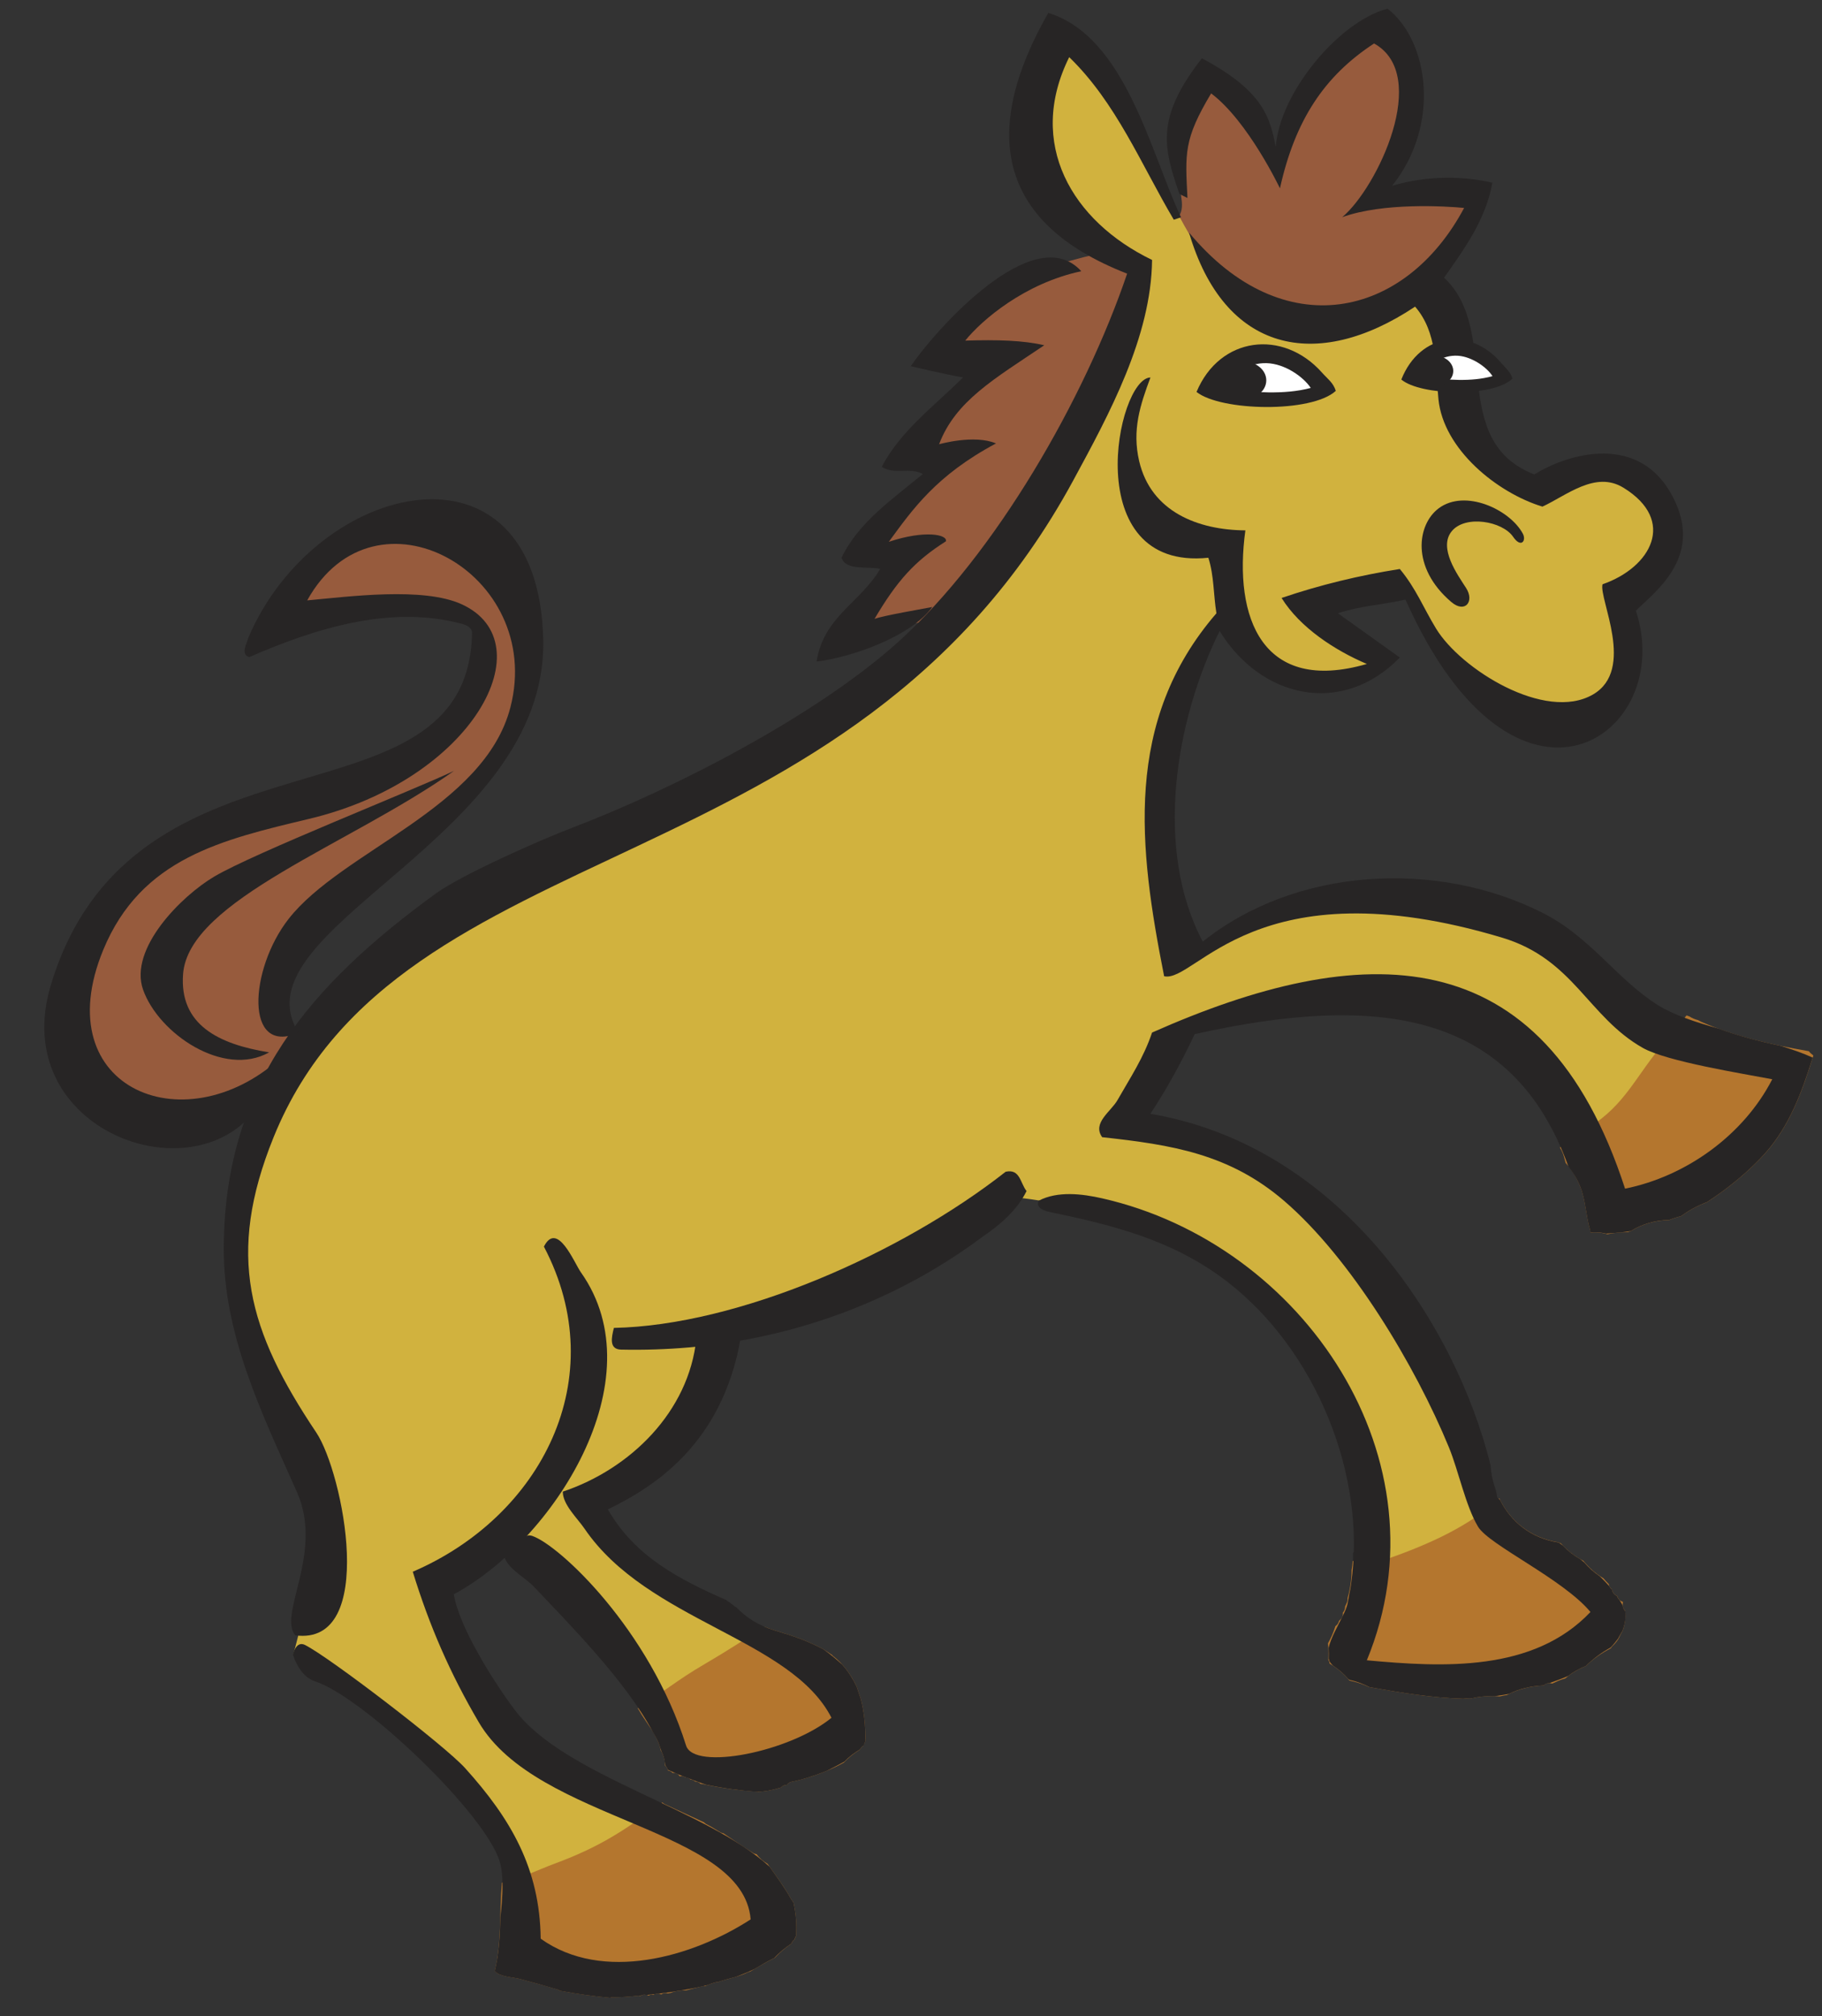 <svg version="1.1" width="142.388" height="157.484" viewBox="-2.464 0.024 142.388 157.484" xmlns="http://www.w3.org/2000/svg" xmlns:xlink="http://www.w3.org/1999/xlink">
  <rect x="-2.464" y="0.024" width="142.388" height="157.484" fill="#333333" stroke="none"/>
  <!-- Exported by Scratch - http://scratch.mit.edu/ -->
  <path id="ID0.40521090431138873" fill="#975B3D" d="M 72.991 47.874 L 64.909 49.607 L 68.084 43.979 C 66.786 44.159 66.064 44.159 64.765 43.979 L 71.115 36.042 L 67.94 36.042 L 74.722 28.392 C 73.209 28.572 72.234 28.788 70.827 28.247 C 74.218 22.548 78.116 20.922 84.537 19.589 C 86.018 19.299 88.073 18.146 89.299 17.28 C 90.419 16.486 89.624 15.223 89.732 13.816 C 89.985 10.351 89.299 8.223 92.042 6.167 C 93.304 8.728 96.408 9.269 97.092 12.011 C 99.436 10.351 98.968 7.177 101.132 5.301 C 102.793 3.858 105.172 1.693 106.472 3.424 C 109.178 7.067 107.772 11.145 105.463 15.115 C 108.276 14.898 111.452 14.033 112.678 15.258 C 113.341 15.919 109.864 20.526 108.349 22.041 C 104.128 26.263 98.318 26.587 93.196 23.629 C 90.418 22.041 89.623 27.345 87.71 29.979 C 85.401 33.154 84.861 35.499 83.236 39.07 C 81.575 42.75 81.505 45.999 78.04 48.019 C 75.806 49.318 75.481 47.044 72.991 47.874 Z " stroke-width="1.352"/>
  <path id="ID0.16569482954218984" fill="#272525" d="M 47.086 143.343 C 45.716 145.291 42.225 146.278 40.808 146.446 C 39.581 146.589 39.117 145.735 39.653 145.291 C 41.545 143.729 43.249 143.541 45.498 142.549 C 45.948 142.352 47.367 142.943 47.086 143.343 Z " stroke-width="1.352"/>
  <path id="ID0.05633068270981312" fill="#272525" d="M 55.31 128.923 C 54.485 130.604 51.899 131.8 50.82 132.104 C 49.885 132.367 49.42 131.759 49.783 131.351 C 51.058 129.905 52.697 129.152 54.319 128.105 C 54.645 127.895 55.479 128.578 55.31 128.923 Z " stroke-width="1.352"/>
  <path id="ID0.4888935834169388" fill="#272525" d="M 126.562 83.721 C 125.991 85.712 123.598 88.134 121.874 88.679 C 121.21 88.888 121.118 87.311 121.483 86.986 C 123.068 85.693 124.719 84.709 125.041 82.612 C 125.282 82.058 126.805 82.873 126.562 83.721 Z " stroke-width="1.352"/>
  <path id="ID0.6674293549731374" fill="#272525" d="M 103.369 121.263 C 103.33 121.271 103.303 121.299 103.273 121.32 C 103.28 121.669 103.28 122.019 103.234 122.362 C 103.291 122.441 103.354 122.503 103.434 122.521 C 107.034 123.324 111.515 121.946 113.038 118.68 C 111.909 117.315 108.181 120.355 103.369 121.263 Z " stroke-width="1.352"/>
  <path id="ID0.10461233928799629" fill="#272525" d="M 112.432 44.649 C 113.499 39.633 119.212 47.319 116.156 48.46 C 115.24 48.802 112.076 46.318 112.432 44.649 Z " stroke-width="1.352"/>
  <path id="ID0.06909843999892473" fill="#272525" d="M 121.771 41.488 C 125.35 39.666 123.486 46.926 121.29 45.629 C 120.628 45.241 120.582 42.094 121.771 41.488 Z " stroke-width="1.352"/>
  <path id="ID0.5148435919545591" fill="#D1B23E" d="M 20.458 129.271 C 23.056 119.603 22.189 117.871 18.293 109.212 C 14.921 101.721 15.55 95.647 18.148 87.851 C 22.55 74.502 32.58 70.389 45.57 64.615 C 61.156 57.688 72.414 53.863 78.619 38.204 C 81.102 31.963 87.062 25.215 86.124 20.525 C 85.86 20.193 84.792 20.912 84.393 20.596 C 79.269 16.556 76.092 8.401 80.929 4.145 C 88.144 9.556 88.001 17.134 94.061 22.906 C 98.291 26.933 104.02 25.287 108.925 22.039 C 111.525 28.606 110.08 37.049 117.009 37.915 C 120.689 38.348 124.299 34.741 126.533 37.625 C 128.7 40.441 126.173 43.399 124.513 46.575 C 122.998 49.461 126.102 51.194 123.359 54.944 C 120.987 58.19 115.638 56.748 112.966 53.789 C 110.297 50.83 109.812 49.376 106.761 45.563 C 106.184 44.841 103.008 46.356 99.689 47.727 C 102.142 49.099 103.73 49.819 105.464 52.058 C 98.968 55.233 96.3 52.058 93.629 48.017 C 86.701 56.387 88.434 64.037 90.022 74.426 C 98.247 70.819 104.669 66.923 113.545 70.819 C 122.998 75.005 126.534 82.797 136.781 82.797 C 137.43 89.797 132.235 93.26 125.379 94.632 C 119.391 95.858 123.072 88.857 116.866 82.219 C 113.206 78.304 98.825 77.313 90.599 80.632 C 88.587 81.444 89.372 81.281 85.548 87.847 C 94.784 89.219 100.557 92.322 106.04 99.683 C 110.876 106.177 109.305 112.968 115.276 118.444 C 118.742 121.62 123.865 122.414 122.637 126.67 C 121.482 130.568 119.03 131.144 114.988 131.721 C 110.659 132.369 107.845 132.369 103.732 130.855 C 100.701 129.771 104.236 125.73 104.311 122.486 C 104.887 107.115 92.836 95.497 77.465 93.621 C 72.63 93.042 70.466 96.867 66.209 99.104 C 61.951 101.342 60.148 102.135 54.952 104.301 C 52.498 110.075 49.468 114.619 43.406 117.867 C 48.962 125.299 56.105 125.372 62.745 132.01 C 67.507 136.772 57.055 140.694 48.972 135.932 C 48.972 129.003 42.251 126.093 37.921 120.608 C 34.891 121.33 33.664 121.475 31.86 123.927 C 33.446 129.411 34.529 132.515 39.364 136.772 C 45.931 142.545 59.136 143.844 57.549 150.05 C 56.507 154.121 38.209 156.832 37.921 149.039 C 37.56 139.447 28.973 134.034 20.458 129.271 Z " stroke-width="1.352"/>
  <path id="ID0.9229756770655513" fill="#B4762E" d="M 59.546 148.638 C 59.493 148.586 59.454 148.523 59.424 148.456 C 59.408 148.435 59.388 148.423 59.373 148.398 C 58.831 147.418 58.16 146.53 57.519 145.616 C 57.181 145.423 56.901 145.183 56.655 144.864 C 56.564 144.853 56.469 144.823 56.373 144.762 C 55.594 144.271 54.833 143.749 54.069 143.234 C 53.993 143.22 53.917 143.203 53.837 143.155 C 53.471 142.943 53.12 142.708 52.739 142.521 C 52.661 142.483 52.608 142.433 52.557 142.38 C 51.526 141.908 50.499 141.42 49.485 140.956 C 49.407 140.921 49.352 140.872 49.301 140.821 C 46.442 142.934 44.494 144.262 40.954 145.576 C 39.375 146.162 38.099 146.835 36.758 147.09 C 36.561 149.315 36.749 151.795 36.197 153.986 C 36.205 153.995 36.215 153.997 36.223 154.008 C 36.558 154.436 37.64 154.472 38.154 154.606 C 39.145 154.867 40.133 155.14 41.115 155.437 C 41.181 155.458 41.225 155.495 41.277 155.526 C 42.609 155.781 43.914 155.955 45.223 156.082 C 45.264 156.073 45.292 156.049 45.338 156.049 C 46.017 156.043 46.692 155.999 47.367 155.922 C 47.444 155.913 47.508 155.925 47.569 155.94 C 47.665 155.881 47.774 155.838 47.916 155.838 C 48.035 155.838 48.134 155.866 48.221 155.909 C 48.295 155.877 48.365 155.838 48.465 155.838 C 48.509 155.838 48.54 155.854 48.578 155.861 C 48.674 155.8 48.786 155.754 48.929 155.754 C 49.039 155.754 49.127 155.782 49.208 155.821 C 49.305 155.758 49.417 155.712 49.563 155.712 C 49.627 155.712 49.678 155.731 49.733 155.746 C 49.788 155.732 49.838 155.712 49.902 155.712 C 49.907 155.712 49.911 155.714 49.916 155.714 C 50.325 155.544 50.725 155.501 51.17 155.502 C 51.577 155.394 51.983 155.282 52.393 155.186 C 52.477 155.165 52.55 155.171 52.621 155.178 C 52.928 155.038 53.242 154.919 53.576 154.848 C 53.62 154.838 53.655 154.846 53.694 154.846 C 53.776 154.793 53.873 154.761 53.99 154.752 C 54.009 154.742 54.019 154.727 54.042 154.722 C 54.721 154.536 55.401 154.385 56.035 154.07 C 56.076 154.05 56.114 154.05 56.153 154.039 C 56.79 153.68 57.409 153.279 58.064 152.972 C 58.071 152.969 58.076 152.97 58.083 152.968 C 58.468 152.544 58.916 152.168 59.387 151.855 C 59.427 151.723 59.516 151.618 59.63 151.537 C 59.65 151.442 59.687 151.351 59.744 151.274 C 59.817 150.426 59.741 149.546 59.546 148.638 Z " stroke-width="1.352"/>
  <path id="ID0.7058732528239489" fill="#B4762E" d="M 65.003 136.401 C 65.029 136.312 65.066 136.225 65.122 136.151 C 65.135 136.093 65.154 136.041 65.179 135.989 C 65.156 134.827 65.091 133.842 64.81 132.754 C 64.798 132.706 64.596 132.142 64.487 131.78 C 64.035 130.86 63.456 130.001 62.627 129.378 C 62.597 129.355 62.584 129.326 62.559 129.301 C 62.251 129.102 61.912 128.873 61.878 128.856 C 60.567 128.17 59.654 127.858 58.076 127.385 C 57.795 127.302 57.53 127.203 57.274 127.096 C 55.867 128.005 54.388 128.972 52.642 129.992 C 50.482 131.239 49.178 132.356 47.374 133.461 C 47.39 133.491 47.412 133.52 47.428 133.551 C 47.451 133.583 47.467 133.619 47.489 133.651 C 47.489 133.653 47.489 133.653 47.489 133.653 L 47.638 133.902 C 48.156 134.738 48.821 135.51 49.101 136.457 C 49.131 136.559 49.154 136.665 49.181 136.769 C 49.386 137.119 49.507 137.507 49.514 137.946 C 49.624 138.039 49.696 138.162 49.727 138.304 C 49.738 138.312 49.749 138.322 49.76 138.331 C 49.903 138.362 50.023 138.423 50.103 138.522 C 50.121 138.518 50.136 138.511 50.156 138.511 C 50.399 138.511 50.556 138.629 50.66 138.781 C 50.691 138.779 50.715 138.764 50.747 138.764 C 50.881 138.764 50.986 138.8 51.077 138.855 C 51.257 138.864 51.395 138.93 51.496 139.032 C 51.646 139.049 51.771 139.103 51.863 139.19 C 52.051 139.195 52.185 139.272 52.289 139.375 C 52.325 139.378 52.358 139.369 52.398 139.378 C 53.889 139.709 55.325 139.884 56.776 139.987 C 57.38 139.968 57.944 139.846 58.521 139.674 C 58.529 139.671 58.536 139.674 58.544 139.671 C 58.553 139.663 58.568 139.659 58.578 139.651 C 58.678 139.532 58.832 139.458 59.028 139.45 C 59.108 139.336 59.226 139.244 59.41 139.209 C 60.581 138.988 62.377 138.351 63.482 137.709 C 63.846 137.318 64.272 136.983 64.742 136.693 C 64.795 136.571 64.882 136.469 65.003 136.401 Z " stroke-width="1.352"/>
  <path id="ID0.06853255955502391" fill="#B4762E" d="M 124.759 96.266 C 124.805 96.25 124.843 96.239 124.898 96.22 C 124.936 96.207 124.963 96.197 124.995 96.188 C 125.009 96.178 125.017 96.173 125.031 96.163 C 125.811 95.674 126.957 95.314 127.945 95.345 C 128.245 95.217 128.565 95.113 128.901 95.03 C 129.18 94.834 129.463 94.643 129.764 94.474 C 130.113 94.277 130.512 94.097 130.925 93.937 C 132.358 93.016 133.681 91.94 134.722 90.91 C 134.836 90.791 134.95 90.68 135.066 90.567 C 135.232 90.392 135.392 90.221 135.541 90.052 C 137.433 87.9 138.411 85.196 139.248 82.479 C 139.237 82.466 139.224 82.455 139.215 82.443 C 139.091 82.355 138.981 82.255 138.898 82.14 C 136.038 81.642 133.21 81.02 130.519 79.859 C 130.42 79.816 130.334 79.765 130.247 79.715 C 129.986 79.65 129.766 79.556 129.584 79.435 C 129.499 79.406 129.414 79.376 129.338 79.341 C 128.816 79.978 128.298 80.667 127.689 81.361 C 125.381 83.994 124.624 86.302 121.63 88.143 C 120.808 88.65 120.083 89.14 119.441 89.665 C 119.53 89.805 119.612 89.958 119.679 90.137 C 119.765 90.374 119.821 90.622 119.891 90.866 C 120.366 91.392 120.746 92.002 121.039 92.742 C 121.467 93.825 121.464 94.964 121.794 96.069 C 121.824 96.173 121.836 96.249 121.841 96.315 C 121.95 96.301 122.058 96.289 122.162 96.289 C 122.558 96.289 122.873 96.35 123.153 96.435 C 123.606 96.342 124.087 96.285 124.6 96.28 C 124.652 96.276 124.706 96.268 124.759 96.266 Z " stroke-width="1.352"/>
  <path id="ID0.7487440630793571" fill="#B4762E" d="M 124.367 125.18 C 124.362 125.17 124.361 125.158 124.357 125.15 C 124.116 125.084 123.97 124.906 123.918 124.693 C 123.683 124.61 123.55 124.409 123.513 124.184 C 123.364 124.069 123.278 123.926 123.263 123.769 C 123.115 123.623 122.968 123.474 122.84 123.313 C 122.223 122.945 121.704 122.479 121.271 121.945 C 120.582 121.594 119.998 121.13 119.515 120.584 C 119.449 120.566 119.388 120.543 119.337 120.508 C 117.077 120.146 115.527 118.796 114.704 117.065 C 112.47 119.161 109.391 120.591 106.04 121.767 C 105.027 122.118 104.12 122.119 103.252 121.953 C 103.233 122.199 103.204 122.439 103.161 122.683 C 103.165 123.424 103.05 124.159 102.846 124.863 C 102.855 124.946 102.853 125.035 102.823 125.131 C 102.784 125.269 102.709 125.388 102.654 125.515 C 102.655 125.694 102.596 125.869 102.477 125.998 C 102.498 126.17 102.469 126.348 102.309 126.508 C 102.266 126.551 102.222 126.594 102.178 126.64 C 102.142 126.808 102.049 126.955 101.899 127.051 C 101.749 127.518 101.562 127.971 101.316 128.392 C 101.366 128.823 101.366 129.257 101.345 129.691 C 101.403 129.778 101.436 129.875 101.451 129.981 C 102.051 130.339 102.571 130.783 102.996 131.301 C 103.55 131.417 104.069 131.585 104.534 131.814 C 107.061 132.253 109.397 132.653 111.887 132.721 C 112.066 132.706 112.237 132.68 112.425 132.68 C 112.465 132.68 112.501 132.689 112.539 132.691 C 113.045 132.578 113.587 132.513 114.171 132.513 C 114.364 132.513 114.545 132.528 114.729 132.541 C 114.918 132.506 115.095 132.455 115.295 132.436 C 116.104 132.004 117.062 131.736 118.164 131.686 C 118.272 131.576 118.421 131.498 118.624 131.498 C 118.704 131.498 118.767 131.521 118.834 131.54 C 119.161 131.386 119.492 131.233 119.865 131.132 C 120.327 130.733 120.87 130.414 121.472 130.162 C 122.063 129.587 122.723 129.141 123.417 128.781 C 123.452 128.718 123.491 128.654 123.558 128.596 C 123.728 128.447 123.876 128.258 124.011 128.056 C 124.107 127.847 124.208 127.641 124.326 127.444 C 124.53 126.931 124.602 126.37 124.536 125.845 C 124.365 125.675 124.311 125.414 124.367 125.18 Z " stroke-width="1.352"/>
  <path id="ID0.3549998365342617" fill="#975B3D" d="M 22.334 81.213 C 20.387 80.744 18.003 80.058 18.148 78.037 C 18.509 73.347 22.008 71.616 25.508 68.513 C 30.776 63.858 35.395 62.09 38.208 55.667 C 40.553 50.291 38.316 43.364 32.579 41.668 C 26.951 40.008 20.89 43.256 19.59 48.883 C 22.909 47.946 24.929 47.585 28.393 47.585 C 30.883 47.585 33.337 47.189 34.598 49.316 C 35.5 50.868 35.031 52.562 34.021 54.078 C 29.042 61.545 22.296 61.908 13.961 65.335 C 6.816 68.259 2.018 75.366 4.435 82.654 C 6.423 88.682 19.917 87.059 22.334 81.213 Z " stroke-width="1.352"/>
  <path id="ID0.9394510821439326" fill="#272525" d="M 136.655 81.711 C 135.028 81.37 133.42 80.949 131.851 80.377 C 130.039 79.869 128.337 79.313 127.112 78.546 C 123.885 76.528 121.859 73.228 118.058 71.316 C 109.834 67.174 98.84 67.746 91.53 73.58 C 87.713 66.372 89.367 56.344 92.85 49.312 C 96.024 54.521 102.385 56.05 106.933 51.387 L 102.093 47.93 C 103.802 47.351 105.623 47.269 107.373 46.86 C 116.032 66.272 128.586 57.454 125.379 47.731 C 126.823 46.288 130.451 43.697 128.496 39.317 C 125.889 33.487 119.803 35.591 117.446 37.086 C 110.61 34.435 114.892 25.916 110.389 21.715 C 111.967 19.49 113.674 17.125 114.161 14.296 C 112.102 13.816 109.217 13.672 106.33 14.537 C 110.148 9.758 109.194 3.214 105.971 0.7 C 102.121 1.721 97.525 7.32 97.237 11.506 C 96.791 9.313 96.37 7.177 91.463 4.579 C 87.855 9.198 88.434 11.506 89.705 15.176 L 90.334 15.489 C 90.165 12.011 90.022 10.929 92.186 7.32 C 95.072 9.486 97.563 14.736 97.563 14.736 C 98.741 9.424 101.023 5.965 104.919 3.42 C 109.366 5.887 105.174 14.681 102.432 16.989 C 105.608 15.834 110.513 16.124 111.956 16.268 C 107.339 24.927 97.798 27.025 90.459 18.193 C 93.191 27.526 100.392 29.133 108.125 23.977 C 109.877 26 109.7 28.717 109.949 31.206 C 110.337 35.134 114.55 38.526 118.075 39.599 C 119.96 38.734 122.211 36.772 124.408 38.123 C 128.586 40.69 126.558 44.353 122.772 45.666 C 122.466 46.792 125.386 52.338 122.019 54.279 C 118.286 56.43 111.69 52.294 109.761 49.123 C 108.768 47.493 108.204 46.005 106.932 44.472 C 103.794 44.964 100.697 45.712 97.69 46.734 C 99.139 49.066 101.873 50.834 104.354 51.89 C 96.192 54.25 93.919 48.309 94.861 41.454 C 91.17 41.429 87.486 40.007 86.562 36.048 C 85.994 33.611 86.64 31.662 87.442 29.511 C 84.808 29.571 81.788 44.642 91.968 43.593 C 92.417 44.994 92.363 46.491 92.598 47.931 C 85.316 56.363 86.524 66.239 88.512 76.283 C 90.981 76.845 95.655 67.495 114.914 73.266 C 120.528 74.948 121.614 79.437 125.915 81.879 C 127.796 82.946 133.681 83.879 136.037 84.331 C 133.789 88.696 129.321 91.907 124.533 92.878 C 118.103 73.044 103.887 73.439 87.568 80.683 C 86.912 82.648 85.875 84.191 84.865 85.963 C 84.355 86.856 82.875 87.744 83.669 88.856 C 89.094 89.448 93.596 90.15 97.878 93.821 C 103.127 98.323 108.16 106.736 110.769 113.088 C 111.527 114.933 112.064 117.639 113.043 119.281 C 113.9 120.716 119.695 123.371 121.829 125.946 C 117.367 130.66 110.275 130.266 104.353 129.719 C 110.796 114.093 99.446 97.208 83.669 93.633 C 82.106 93.277 80.181 93.043 78.704 93.821 C 78.459 94.411 79.191 94.62 79.583 94.701 C 84.632 95.752 89.281 96.926 93.476 100.169 C 100.278 105.432 104.374 115.17 103.118 123.792 C 103.085 124.041 103.041 124.286 102.984 124.528 C 102.936 124.79 102.9 125.056 102.843 125.316 C 102.782 125.585 102.64 125.91 102.47 126.257 C 102.467 126.267 102.46 126.275 102.456 126.285 C 102.074 127.062 101.542 127.97 101.366 128.751 C 101.386 129.029 101.388 129.307 101.377 129.586 C 101.403 129.671 101.411 129.766 101.46 129.843 C 101.522 129.946 101.624 130.034 101.702 130.13 C 102.153 130.433 102.559 130.783 102.904 131.182 C 102.938 131.203 102.963 131.229 102.999 131.251 C 103.579 131.369 104.089 131.576 104.566 131.819 C 107.079 132.256 109.405 132.653 111.883 132.721 C 112.063 132.706 112.236 132.68 112.424 132.68 C 112.467 132.68 112.509 132.685 112.553 132.687 C 113.054 132.576 113.593 132.513 114.17 132.513 C 114.227 132.513 114.278 132.519 114.334 132.521 C 114.706 132.472 115.079 132.421 115.445 132.352 C 116.215 131.968 117.113 131.731 118.138 131.685 C 118.157 131.68 118.172 131.67 118.191 131.665 C 118.298 131.569 118.436 131.498 118.621 131.498 C 118.623 131.498 118.623 131.498 118.624 131.498 C 119.126 131.324 119.627 131.148 120.093 130.939 C 120.497 130.625 120.964 130.372 121.468 130.165 C 122.055 129.593 122.698 129.107 123.385 128.738 C 123.611 128.508 123.812 128.265 123.997 128.016 C 124.089 127.81 124.216 127.621 124.329 127.425 C 124.515 126.955 124.602 126.445 124.568 125.955 C 124.557 125.917 124.534 125.875 124.519 125.835 C 124.419 125.727 124.365 125.587 124.349 125.439 C 124.273 125.299 124.192 125.157 124.099 125.013 C 124.015 124.935 123.955 124.843 123.92 124.735 C 123.908 124.717 123.9 124.702 123.889 124.685 C 123.67 124.598 123.548 124.406 123.512 124.191 C 123.416 124.117 123.347 124.033 123.308 123.937 C 123.073 123.676 122.825 123.412 122.547 123.147 C 122.094 122.84 121.691 122.483 121.348 122.077 C 121.25 121.995 121.149 121.913 121.049 121.831 C 120.525 121.536 120.067 121.174 119.671 120.757 C 119.584 120.693 119.496 120.629 119.41 120.564 C 119.387 120.553 119.373 120.535 119.352 120.522 C 117.129 120.175 115.601 118.865 114.76 117.185 C 114.691 117.13 114.608 117.067 114.549 117.017 C 114.519 116.835 114.481 116.648 114.447 116.463 C 114.213 115.82 114.067 115.144 114.016 114.459 C 111.295 103.482 102.272 89.535 87.441 87.031 C 88.743 85.045 89.888 82.957 90.898 80.807 C 105.352 77.579 115.744 79.073 120.112 91.161 C 120.477 91.621 120.793 92.128 121.035 92.738 C 121.463 93.821 121.46 94.96 121.79 96.065 C 121.824 96.178 121.824 96.243 121.828 96.311 C 121.94 96.297 122.051 96.285 122.158 96.285 C 122.5 96.285 122.791 96.323 123.046 96.387 C 123.263 96.377 123.481 96.358 123.698 96.341 C 123.836 96.323 123.978 96.314 124.12 96.305 C 124.41 96.274 124.699 96.238 124.989 96.188 C 124.99 96.188 124.991 96.186 124.993 96.186 C 125.006 96.177 125.014 96.172 125.028 96.162 C 125.812 95.67 126.965 95.306 127.953 95.338 C 128.251 95.213 128.567 95.11 128.899 95.029 C 129.177 94.834 129.46 94.642 129.762 94.473 C 130.113 94.275 130.516 94.091 130.931 93.929 C 132.372 93.003 133.701 91.919 134.744 90.885 C 134.863 90.759 134.982 90.639 135.104 90.521 C 135.255 90.361 135.401 90.204 135.537 90.049 C 137.38 87.954 138.355 85.335 139.178 82.691 C 139.176 82.671 139.18 82.651 139.178 82.631 C 138.427 82.286 137.561 81.99 136.655 81.711 Z " stroke-width="1.352"/>
  <path id="ID0.5276073627173901" fill="#272525" d="M 89.832 16.999 L 89.267 17.187 C 86.703 12.851 84.773 8.055 81.094 4.488 C 77.741 11.239 81.301 17.303 87.57 20.33 C 87.503 26.343 84.217 32.38 81.408 37.555 C 63.98 69.664 28.765 64.56 18.919 88.855 C 15.188 98.064 16.935 103.99 22.252 111.927 C 24.348 115.055 27.075 128.622 20.616 127.77 C 19.23 126.138 22.856 121.332 20.742 116.578 C 17.994 110.397 14.97 104.284 15.021 97.405 C 15.116 84.674 21.754 76.97 31.617 69.806 C 33.612 68.358 39.699 65.66 42.179 64.714 C 50.238 61.644 61.311 55.941 67.703 50.193 C 75.369 43.299 82.326 31.107 85.621 21.4 C 75.227 17.352 74.311 10.036 79.46 1.031 C 85.506 2.89 87.459 11.988 89.832 16.999 Z " stroke-width="1.352"/>
  <path id="ID0.7556625967845321" fill="#272525" d="M 82.037 21.21 C 77.605 22.153 74.267 25.023 72.967 26.631 C 75.482 26.553 77.508 26.61 79.144 26.995 C 75.246 29.619 72.203 31.347 70.925 34.727 C 70.925 34.727 73.674 33.94 75.373 34.663 C 70.689 37.163 68.85 39.816 66.996 42.348 C 69.825 41.406 71.609 41.782 71.455 42.31 C 69.038 43.841 67.657 45.362 65.88 48.368 C 66.655 48.092 69.592 47.599 70.393 47.44 C 68.774 49.719 64.076 51.384 61.353 51.699 C 61.895 48.2 64.765 47.112 66.319 44.47 C 65.444 44.223 63.64 44.653 63.302 43.59 C 64.629 40.808 67.35 38.967 69.651 37.052 C 68.663 36.483 67.396 37.141 66.445 36.487 C 67.926 33.66 70.581 31.721 72.794 29.509 C 71.441 29.277 68.708 28.63 68.708 28.63 C 70.688 25.736 78.351 17.148 82.037 21.21 Z " stroke-width="1.352"/>
  <path id="ID0.7488490086980164" fill="#272525" d="M 115.736 29.6 C 114.224 31.067 108.566 30.944 107.049 29.672 C 108.494 26.013 112.443 25.51 114.875 28.4 C 115.24 28.833 115.569 29.053 115.736 29.6 Z " stroke-width="1.352"/>
  <path id="ID0.8082422497682273" fill="#FFFFFF" d="M 114.173 29.406 C 112.465 29.885 110.594 29.675 108.856 29.513 C 109.111 28.481 110.263 27.727 111.488 27.814 C 112.577 27.893 113.735 28.714 114.173 29.406 Z " stroke-width="1.352"/>
  <path id="ID0.2451589577831328" fill="#272525" d="M 109.646 27.808 C 110.049 27.808 110.414 27.942 110.678 28.159 C 110.943 28.376 111.107 28.676 111.107 29.006 C 111.107 29.336 110.943 29.636 110.678 29.853 C 110.414 30.07 110.049 30.204 109.646 30.204 C 109.243 30.204 108.878 30.07 108.614 29.853 C 108.349 29.636 108.185 29.336 108.185 29.006 C 108.185 28.676 108.349 28.376 108.614 28.159 C 108.878 27.942 109.243 27.808 109.646 27.808 Z " stroke-width="1.352"/>
  <path id="ID0.8732371386140585" fill="#272525" d="M 116.541 41.706 C 116.841 42.263 116.404 42.866 115.786 41.957 C 114.953 40.732 112.039 40.225 110.984 41.526 C 109.929 42.827 111.43 44.9 112.108 45.954 C 112.788 47.009 112.028 47.964 110.954 47.05 C 107.772 44.339 108.291 40.982 109.971 39.73 C 112.037 38.191 115.531 39.829 116.541 41.706 Z " stroke-width="1.352"/>
  <path id="ID0.88188736140728" fill="#272525" d="M 20.867 80.697 C 16.621 82.521 17.016 75.746 20.081 71.817 C 24.249 66.475 35.388 63.162 37.425 55.273 C 40.13 44.798 26.845 37.37 21.543 46.924 C 24.814 46.627 30.596 45.857 33.603 47.221 C 40.175 50.203 34.555 60.912 21.715 63.985 C 14.901 65.616 8.572 67.043 5.606 74.222 C 1.073 85.2 12.285 89.62 19.812 82.343 L 20.238 82.236 C 20.436 83.813 18.227 85.91 17.231 87.067 C 11.856 93.321 -1.788 87.934 1.503 76.993 C 7.934 55.608 34.12 65.365 34.424 49.479 C 34.432 49.057 33.986 48.85 33.662 48.762 C 28.063 47.248 22.141 49.119 17.011 51.358 C 16.295 51.13 16.842 50.262 16.951 49.818 C 22.247 37.459 39.604 33.464 39.989 49.969 C 40.357 65.608 15.76 72.523 20.867 80.697 Z " stroke-width="1.352"/>
  <path id="ID0.8798830430023372" fill="#272525" d="M 18.571 82.229 C 15.018 84.227 9.926 80.76 8.717 77.333 C 7.587 74.13 11.725 70.002 14.288 68.493 C 17.438 66.638 29.754 61.786 33.013 60.244 C 24.89 65.995 12.289 70.335 11.844 76.101 C 11.537 80.07 14.607 81.597 18.571 82.229 Z " stroke-width="1.352"/>
  <path id="ID0.43386388989165425" fill="#272525" d="M 77.761 93.065 C 77.007 94.573 75.687 95.706 74.304 96.648 C 70.343 99.604 60.709 105.762 46.077 105.45 C 45.117 105.429 45.322 104.508 45.511 103.754 C 55.207 103.563 67.954 97.969 76.128 91.556 C 77.26 91.307 77.26 92.439 77.761 93.065 Z " stroke-width="1.352"/>
  <path id="ID0.43685981072485447" fill="#272525" d="M 59.546 148.638 C 59.493 148.584 59.454 148.522 59.423 148.454 C 59.407 148.434 59.388 148.423 59.373 148.398 C 58.877 147.502 58.273 146.68 57.682 145.848 C 52.708 141.294 41.679 138.773 37.779 133.614 C 36.183 131.501 33.41 127.141 33.001 124.56 C 40.737 120.422 48.886 107.82 42.934 99.415 C 42.406 98.67 41.09 95.348 40.042 97.404 C 45.459 107.707 39.815 118.497 29.794 122.801 C 31.095 127.035 32.71 130.741 34.95 134.556 C 39.531 142.359 55.612 142.762 56.199 149.958 C 51.634 152.915 44.623 154.914 39.791 151.466 C 39.724 145.973 37.452 142.096 33.882 138.139 C 32.299 136.385 23.275 129.472 21.371 128.522 C 20.803 128.239 20.526 128.862 20.428 129.278 C 20.695 130.123 21.271 131.074 22.126 131.351 C 25.942 132.593 35.444 141.681 36.585 145.433 C 36.915 146.514 36.825 148.142 36.642 149.792 C 36.605 151.219 36.532 152.655 36.196 153.99 C 36.204 154 36.213 154.001 36.221 154.012 C 36.557 154.44 37.639 154.476 38.153 154.61 C 39.144 154.871 40.131 155.144 41.113 155.441 C 41.184 155.463 41.236 155.498 41.289 155.533 C 42.61 155.785 43.907 155.958 45.206 156.085 C 45.251 156.076 45.286 156.053 45.336 156.053 C 46.015 156.047 46.69 156.003 47.364 155.925 C 47.391 155.923 47.409 155.932 47.433 155.932 C 47.492 155.925 47.55 155.92 47.606 155.913 C 47.693 155.87 47.793 155.84 47.913 155.84 C 47.964 155.84 48 155.859 48.045 155.867 C 48.275 155.844 48.503 155.824 48.737 155.794 C 48.798 155.777 48.855 155.756 48.928 155.756 C 48.943 155.756 48.953 155.763 48.967 155.765 C 49.39 155.709 49.814 155.663 50.237 155.595 C 50.403 155.555 50.57 155.529 50.742 155.517 C 51.429 155.399 52.113 155.267 52.786 155.102 C 53.041 154.998 53.302 154.906 53.575 154.848 C 53.617 154.838 53.653 154.846 53.693 154.846 C 53.772 154.796 53.866 154.764 53.977 154.754 C 54 154.745 54.014 154.727 54.04 154.722 C 54.358 154.637 54.676 154.554 54.988 154.464 C 55.041 154.443 55.094 154.43 55.145 154.409 C 55.205 154.391 55.26 154.363 55.318 154.343 C 55.72 154.189 56.116 154.023 56.502 153.836 C 57.016 153.534 57.526 153.222 58.057 152.972 C 58.444 152.536 58.905 152.171 59.381 151.855 C 59.422 151.722 59.511 151.617 59.625 151.535 C 59.646 151.438 59.683 151.345 59.744 151.266 C 59.818 150.421 59.742 149.542 59.546 148.638 Z " stroke-width="1.352"/>
  <path id="ID0.46325125033035874" fill="#272525" d="M 65.037 136.377 C 65.063 136.3 65.075 136.216 65.124 136.151 C 65.136 136.094 65.154 136.043 65.179 135.993 C 65.156 134.832 65.093 133.842 64.811 132.755 C 64.799 132.708 64.598 132.143 64.488 131.781 C 64.184 131.163 63.821 130.573 63.363 130.065 C 62.899 129.641 62.42 129.241 61.912 128.879 C 61.905 128.873 61.881 128.857 61.878 128.856 C 60.567 128.17 59.654 127.858 58.076 127.385 C 56.802 127.005 55.827 126.363 55.08 125.58 C 55.045 125.561 55.013 125.557 54.977 125.531 C 54.906 125.477 54.838 125.418 54.769 125.359 C 54.687 125.316 54.615 125.261 54.561 125.19 C 54.459 125.153 54.373 125.097 54.309 125.021 C 50.675 123.421 47.163 121.64 45.039 117.928 C 48.674 116.165 53.95 112.835 55.413 104.6 C 54.541 103.514 53.322 104.662 51.955 104.6 C 51.37 110.282 46.804 114.78 41.519 116.544 C 41.504 117.55 42.667 118.631 43.216 119.437 C 48.154 126.684 59.327 127.993 62.516 134.21 C 59.247 136.888 51.776 138.362 51.153 136.38 C 48.3 127.303 41.247 120.719 39.13 120.004 C 38.25 119.706 37.881 121.184 36.868 121.198 C 36.915 122.473 38.481 123.14 39.256 123.965 C 41.727 126.593 46.431 131.282 48.564 135.338 C 48.783 135.694 48.983 136.058 49.101 136.458 C 49.105 136.471 49.106 136.485 49.11 136.497 C 49.163 136.626 49.198 136.749 49.244 136.875 C 49.371 137.119 49.45 137.384 49.486 137.668 C 49.512 137.773 49.532 137.875 49.557 137.98 C 49.636 138.061 49.691 138.157 49.72 138.266 C 49.94 138.368 50.149 138.456 50.365 138.553 C 50.416 138.569 50.462 138.588 50.504 138.615 C 50.675 138.692 50.835 138.746 51.004 138.815 C 51.02 138.822 51.036 138.827 51.053 138.836 C 51.085 138.849 51.115 138.857 51.147 138.869 C 51.246 138.884 51.333 138.914 51.403 138.96 C 51.861 139.138 52.315 139.309 52.751 139.443 C 54.096 139.724 55.402 139.897 56.721 139.995 C 56.732 139.995 56.74 139.988 56.751 139.988 C 57.366 139.973 57.935 139.847 58.524 139.673 C 58.531 139.67 58.536 139.674 58.544 139.671 C 58.555 139.662 58.57 139.658 58.581 139.648 C 58.681 139.531 58.833 139.455 59.031 139.448 C 59.111 139.335 59.228 139.243 59.412 139.208 C 60.176 139.064 61.208 138.741 62.142 138.357 C 62.57 138.143 63.038 137.908 63.528 137.633 C 63.878 137.263 64.297 136.952 64.753 136.677 C 64.809 136.553 64.901 136.442 65.037 136.377 Z " stroke-width="1.352"/>
  <path id="ID0.4747530110180378" fill="#272525" d="M 101.929 30.556 C 100.034 32.299 92.942 32.151 91.044 30.641 C 92.854 26.301 97.802 25.705 100.85 29.132 C 101.309 29.647 101.721 29.908 101.929 30.556 Z " stroke-width="1.352"/>
  <path id="ID0.00485910614952445" fill="#FFFFFF" d="M 99.971 30.327 C 97.831 30.895 95.484 30.647 93.308 30.453 C 93.61 29.293 95.066 28.349 96.515 28.392 C 97.957 28.434 99.39 29.458 99.971 30.327 Z " stroke-width="1.352"/>
  <path id="ID0.09132309351116419" fill="#272525" d="M 94.69 28.255 C 95.188 28.255 95.64 28.422 95.966 28.69 C 96.293 28.957 96.495 29.327 96.495 29.735 C 96.495 30.143 96.293 30.513 95.966 30.78 C 95.64 31.048 95.188 31.215 94.69 31.215 C 94.193 31.215 93.741 31.048 93.415 30.78 C 93.088 30.513 92.886 30.143 92.886 29.735 C 92.886 29.327 93.088 28.957 93.415 28.69 C 93.741 28.422 94.193 28.255 94.69 28.255 Z " stroke-width="1.352"/>
</svg>